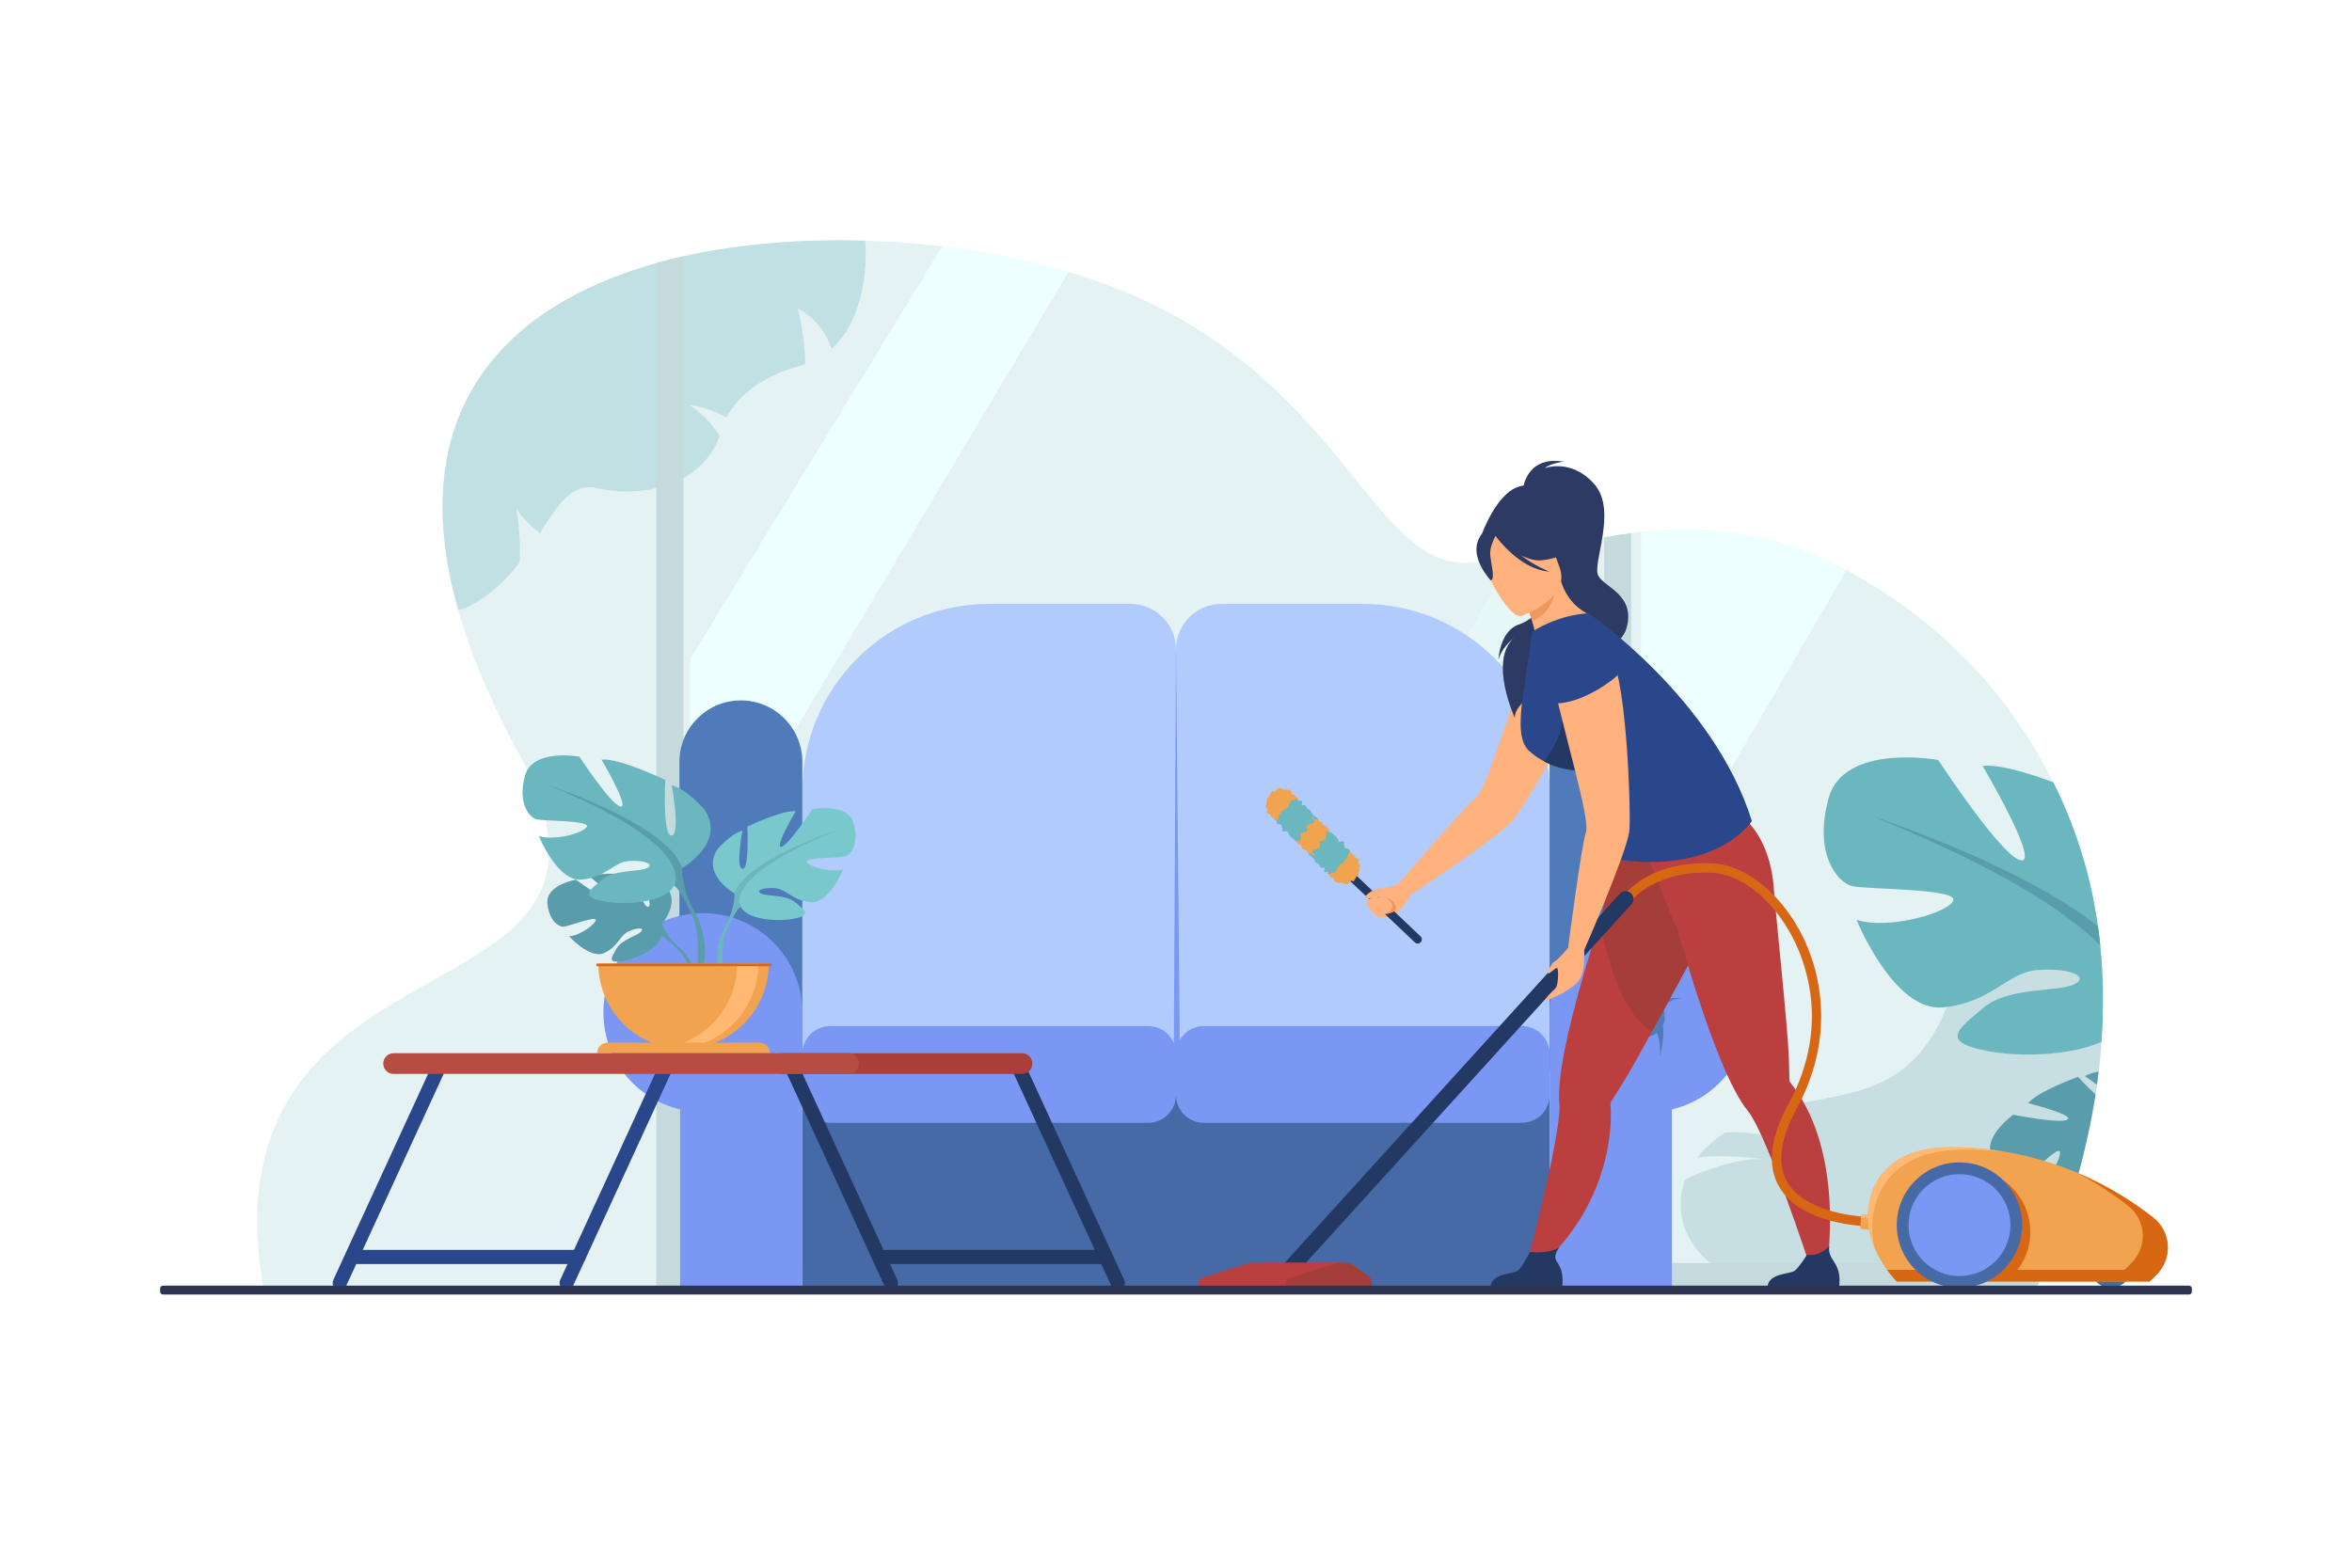 <svg xml:space="preserve" style="enable-background:new 0 0 3000 2000;" viewBox="0 0 3000 2000" y="0px" x="0px" xmlns:xlink="http://www.w3.org/1999/xlink" xmlns="http://www.w3.org/2000/svg" id="Layer_1" version="1.1">
<rect height="2000" width="3000" style="fill:#FFFFFF;"></rect>
<g>
	<g>
		<path d="M2597.179,1643.063c20.673-39.922,72.687-165.64,83.183-313.302
			c19.694-276.779-121.633-493.933-325.616-602.554c-86.266-46.079-173.665-59.238-269.134-47.668
			c-92.791,11.2-169.831,42.056-224.24,38.166c-107.402-7.684-153.427-212.467-390.074-329.026
			c-173.595-85.485-441.962-105.315-629.068-54.424c-193.876,52.779-330.938,186.125-257.71,444.179
			c17.714,62.421,45.371,123.918,75.95,180.552c175.309,324.594-282.459,229.906-328.881,548.409
			c-7.067,48.468-3.452,88.04,4.473,135.669H2597.179z" style="fill:#E5F2F3;"></path>
		<path d="M842.228,334.254c-193.72,52.737-330.713,185.912-257.883,443.556
			c4.374-0.403,8.688-1.629,12.931-3.77c28.36-14.319,48.917-34.89,65.478-56.309c2.177-30.801-3.848-69.659-3.848-69.659
			c3.808,9.807,18.713,23.317,29.581,32.235c23.065-35.991,40.649-64.856,73.095-57.543c60.171,13.562,135.019-4.924,156.107-66.435
			c-13.458-23.781-37.61-39.202-37.61-39.202c17.663,1.725,34.279,8.692,46.675,15.395c26.647-50.563,91.621-65.015,91.621-65.015
			c2.987-0.836,5.879-1.765,8.681-2.8c-0.173-36.535-9.396-70.999-9.396-70.999c25.467,13.284,37.384,34.783,42.945,51.252
			c40.907-35.957,45.853-104.745,42.934-137.907C1010.839,304.274,919.588,313.213,842.228,334.254z" style="fill:#C1E0E4;"></path>
		<path d="M2354.745,727.206c-83.985-44.86-169.047-58.509-261.581-48.524v499.007l261.93-450.296
			C2354.977,727.331,2354.861,727.269,2354.745,727.206z" style="fill:#EEFFFF;"></path>
		<path d="M1425.264,1601.803h241.438l353.857-636.395l-4.677-273.956
			c-32.007,6.769-61.465,14.301-87.998,19.621L1425.264,1601.803z" style="fill:#E7F7F7;"></path>
		<path d="M2144.021,1542.761c3.98,59.348,63.701,85.929,63.701,85.929h396.473
			c2.149-4.657,4.76-10.443,7.665-17.252c33.603-78.869,109.846-295.995,45.628-515.815c-24.354,11.081-55.208,27.976-84.377,52.022
			c25.824,22.375,45.28,54.265,45.28,54.265c-31.174-20.464-56.562-26.329-74.291-27.021c-22.601,24.273-42.083,53.88-53.721,89.593
			c-45.785,140.567-137.341,126.021-218.958,149.219c-4.445,1.261-8.798,2.602-13.045,3.995
			c25.215,19.362,51.796,50.96,51.796,50.96c-50.773-23.104-87.786-25.653-109.923-23.716c-14.491,9.529-26.489,20.305-35.646,32.17
			c29.023-5.203,74.985,0.817,85.522,1.72c-34.717-2.601-83.753,17.369-100.93,26.069
			C2144.938,1516.79,2143.132,1529.449,2144.021,1542.761z" style="fill:#C7DFE2;"></path>
		<path d="M2611.86,1611.438h-531.302V680.185c-11.766,1.518-23.271,3.334-34.506,5.347v925.906H871.68
			V326.984c-10.012,2.241-19.844,4.657-29.452,7.27c-1.689,0.46-3.372,0.927-5.053,1.399v1307.409h1760.003
			C2600.063,1637.625,2605.582,1626.161,2611.86,1611.438z" style="fill:#C5DADD;"></path>
		<g>
			<path d="M2676.811,1367.212c-0.664,5.613-1.381,11.174-2.15,16.669
				c-8.201-6.265-15.368-11.068-15.368-11.068C2664.508,1369.945,2670.705,1368.221,2676.811,1367.212z" style="fill:#599DAD;"></path>
			<path d="M2568.042,1422.141c0,0,61.391,12.223,69.261,5.985c7.883-6.251-50.43-20.703-50.43-20.703
				c12.196-15.102,63.607-33.642,63.607-33.642s10.922,11.877,22.375,22.361c-1.698,10.896-3.557,21.565-5.574,31.971
				c-0.357,1.883-0.729,3.769-1.102,5.626c-6.449,32.289-14.239,61.962-22.229,88.186c-20.371,1.579-45.546-8.812-45.546-8.812
				c16.669-8.972,32.262-39.084,28.692-44.338c-3.57-5.269-36.762,29.421-43.344,33.455c-6.568,4.021-26.422,2.88-42.096-23.873
				C2525.985,1451.615,2568.042,1422.141,2568.042,1422.141z" style="fill:#599DAD;"></path>
		</g>
		<g>
			<path d="M2362.063,1130.353c17.862,4.472,132.483,2.986,129.511,17.863
				c-2.986,14.889-80.396,38.71-123.553,25.307c0,0,47.629,117.595,110.148,111.649c62.52-5.959,81.869-44.657,120.58-47.644
				c38.698-2.973,66.979,7.445,47.63,17.863c-19.349,10.431-84.854,3.424-116.107,29.991c-31.267,26.583-56.562,42.959,1.486,54.863
				c41.75,8.56,107.362,7.127,148.675-10.976c2.8-39.361,2.746-80.779-1.58-123.182c-0.822-8.135-1.804-16.309-2.959-24.511
				c-3.994-28.4-9.993-57.158-18.406-85.956c-9.516-32.633-22.149-65.319-38.486-97.621c-32.952-12.249-69.075-23.012-90.216-20.968
				c0,0,72.937,123.552,49.116,120.58c-23.809-2.986-105.689-128.024-105.689-128.024s-120.567-22.322-139.916,49.129
				C2312.934,1090.168,2344.2,1125.893,2362.063,1130.353z" style="fill:#6BB7BF;"></path>
			<g>
				<path d="M2387.729,1041.158c164.388,66.54,248.725,122.357,291.125,164.931
					c-0.822-8.135-1.804-16.309-2.959-24.511C2577.291,1103.743,2396.859,1044.144,2387.729,1041.158z" style="fill:#599DAD;"></path>
			</g>
		</g>
		<path d="M2244.096,1476.152c-0.107-0.013-0.265-0.026-0.465-0.039
			C2243.79,1476.126,2243.936,1476.14,2244.096,1476.152z" style="fill:#CFE1E5;"></path>
		<path d="M2243.18,1476.074c-0.412-0.04-0.811-0.08-1.221-0.107
			C2242.436,1476.008,2242.834,1476.047,2243.18,1476.074z" style="fill:#CFE1E5;"></path>
		<path d="M1201.953,314.391L880.324,840.887v314.905l482.473-808.832
			C1312.076,331.934,1257.555,321.05,1201.953,314.391z" style="fill:#EEFFFF;"></path>
	</g>
	<g>
		<path d="M1976.605,1370.733H1500V828.618c0-32.145,26.059-58.204,58.204-58.204h180.099
			c131.611,0,238.303,106.691,238.303,238.302V1370.733z" style="fill:#B2CBFD;"></path>
		<path d="M1023.394,1370.733H1500V828.618c0-32.145-26.059-58.204-58.205-58.204h-180.099
			c-131.611,0-238.302,106.691-238.302,238.302V1370.733z" style="fill:#B2CBFD;"></path>
		<path d="M945.001,893.561L945.001,893.561c43.295,0,78.393,35.098,78.393,78.393v386.014
			c0,43.296-35.098,78.394-78.393,78.394l0,0c-43.296,0-78.394-35.098-78.394-78.394V971.954
			C866.607,928.659,901.705,893.561,945.001,893.561z" style="fill:#4F7BBA;"></path>
		<path d="M2054.858,893.561L2054.858,893.561c43.296,0,78.394,35.098,78.394,78.393v386.014
			c0,43.296-35.098,78.394-78.394,78.394l0,0c-43.296,0-78.394-35.098-78.394-78.394V971.954
			C1976.465,928.659,2011.563,893.561,2054.858,893.561z" style="fill:#4F7BBA;"></path>
		<rect height="279.701" width="953.211" style="fill:#466AA5;" y="1370.733" x="1023.394"></rect>
		<path d="M1464.552,1432.409h-405.709c-19.578,0-35.448-15.871-35.448-35.448v-52.454
			c0-19.578,15.871-35.448,35.448-35.448h405.709c19.577,0,35.448,15.87,35.448,35.448v52.454
			C1500,1416.538,1484.129,1432.409,1464.552,1432.409z" style="fill:#7A97F3;"></path>
		<path d="M1941.157,1432.409h-405.709c-19.577,0-35.448-15.871-35.448-35.448v-52.454
			c0-19.578,15.871-35.448,35.448-35.448h405.709c19.577,0,35.448,15.87,35.448,35.448v52.454
			C1976.605,1416.538,1960.734,1432.409,1941.157,1432.409z" style="fill:#7A97F3;"></path>
		<path d="M769.673,1291.822c0-70.063,56.797-126.861,126.861-126.861s126.861,56.798,126.861,126.861
			v358.612H867.491v-235.096C811.425,1402.207,769.673,1351.892,769.673,1291.822z" style="fill:#7A97F3;"></path>
		<path d="M2230.327,1291.822c0-70.063-56.798-126.861-126.86-126.861
			c-70.063,0-126.861,56.798-126.861,126.861v358.612h155.903v-235.096C2188.575,1402.207,2230.327,1351.892,2230.327,1291.822z" style="fill:#7A97F3;"></path>
		<circle r="25.491" cy="1297.449" cx="2097.938" style="fill:#4F7BBA;"></circle>
		<circle r="25.491" cy="1297.449" cx="892.046" style="fill:#4F7BBA;"></circle>
		<path d="M2105.742,1300.05c0,0,16.387-26.531,39.537-26.011c0,0-25.23-7.284-49.422,20.549l4.422,16.907
			c19.468-7.121,17.043,36.705,17.043,36.705S2132.453,1287.913,2105.742,1300.05z" style="fill:#4F7BBA;"></path>
		<path d="M2103.462,1232.227c0,0-17.726,36.945-0.871,64.263c16.856,27.318-11.045,4.136-11.045,4.136
			S2077.319,1271.526,2103.462,1232.227z" style="fill:#4F7BBA;"></path>
		<path d="M841.237,1320.513c0,0,3.468-24.972,43.352-23.063c39.884,1.907,0,12.421,0,12.421
			S862.046,1302.478,841.237,1320.513z" style="fill:#4F7BBA;"></path>
	</g>
	<g>
		<path d="M734.594,1122.255c0,0,38.099,28.33,45.527,26.612c7.429-1.719-27.844-30.583-27.844-30.583
			c13.273-6.381,54.533-2.38,54.533-2.38s13.743,44.319,20.521,40.825c6.777-3.494-14.171-38.622-14.171-38.622
			c14.784-0.892,32.915,10.085,32.915,10.085c24.822,19.604-1.631,50.465-1.631,50.465s5.094,15.256,20.77,29.149
			c0,0,22.387,16.557,23.942,46.139l-4.063,0.364c0,0-6.442-27.555-18.148-40.585c-0.456-0.472-1.113-1.146-1.926-1.966
			c-1.913-1.771-3.252-3.102-4.15-4.088c-5.826-5.597-13.875-12.725-17.753-13.415c0,0,0.194-0.713,0.166-1.951
			c-0.053,0.625-0.108,1.268-0.166,1.951c-1.328,15.598-31.589,29.221-50.206,32.021c-18.616,2.802-12.861-4.851-6.447-16.197
			c6.414-11.346,26.714-16.424,31.345-21.648c4.63-5.226-4.945-5.238-16.161-0.114c-11.216,5.122-12.752,18.782-30.745,27.399
			c-17.994,8.617-45.068-21.241-45.068-21.241c14.34-0.729,34.818-16.302,34.077-21.066c-0.741-4.766-34.76,8.222-40.576,8.844
			c-5.816,0.623-19.048-6.61-21.096-30.036C696.192,1128.789,734.594,1122.255,734.594,1122.255z" style="fill:#599DAD;"></path>
		<g>
			<path d="M936.933,1139.846c0,0-42.081-23.565-22.443-55.546c0,0,15.711-19.638,32.542-24.688
				c0,0-8.978,47.691,0,48.813c8.977,1.122,6.171-53.862,6.171-53.862s44.325-21.321,61.718-19.639c0,0-27.493,46.569-18.515,45.447
				c8.977-1.122,39.836-48.252,39.836-48.252s45.447-8.416,52.741,18.516c7.294,26.931-4.489,40.396-11.221,42.08
				c-6.733,1.683-49.936,1.122-48.814,6.732c1.123,5.61,30.298,14.588,46.569,9.538c0,0-17.954,44.324-41.519,42.08
				c-23.564-2.244-30.858-16.832-45.447-17.954c-14.588-1.122-25.248,2.806-17.954,6.733c7.294,3.928,31.981,1.287,43.764,11.304
				c11.782,10.017,21.32,16.188-0.562,20.677c-21.882,4.489-61.157,1.684-69.011-15.148
				C936.933,1139.846,936.933,1139.846,936.933,1139.846z" style="fill:#79C8CC;"></path>
			<path d="M925.712,1180.804c11.782-21.882,11.221-40.958,11.221-40.958
				c13.466-42.642,131.29-80.794,131.29-80.794c-149.805,60.595-123.435,97.626-123.435,97.626
				c-4.038,2.354-10.09,13.584-14.292,22.199c-0.599,1.467-1.546,3.495-2.953,6.25l0,0c-0.57,1.245-1.027,2.266-1.342,2.976
				c-7.713,19.3-3.627,52.627-3.627,52.627l-4.674,1.255C907.541,1208.396,925.712,1180.804,925.712,1180.804z" style="fill:#6BB7BF;"></path>
		</g>
		<g>
			<path d="M869.987,1107.346c0,0,55.47-31.063,29.583-73.22c0,0-20.708-25.886-42.896-32.542
				c0,0,11.833,62.866,0,64.345c-11.833,1.479-8.136-71.001-8.136-71.001s-58.428-28.104-81.355-25.886
				c0,0,36.24,61.386,24.407,59.907c-11.834-1.479-52.511-63.605-52.511-63.605s-59.908-11.094-69.523,24.407
				c-9.614,35.5,5.917,53.25,14.793,55.469c8.875,2.219,65.824,1.479,64.344,8.876c-1.479,7.396-39.938,19.229-61.386,12.573
				c0,0,23.667,58.428,54.73,55.47c31.063-2.959,40.678-22.188,59.907-23.668c19.229-1.479,33.282,3.699,23.667,8.875
				c-9.614,5.178-42.157,1.697-57.688,14.901c-15.531,13.204-28.105,21.34,0.74,27.256c28.844,5.917,80.616,2.219,90.97-19.969
				C869.987,1107.346,869.987,1107.346,869.987,1107.346z" style="fill:#6BB7BF;"></path>
			<path d="M696.922,1000.844c0,0,155.314,50.293,173.065,106.502c0,0-0.74,25.146,14.792,53.991
				c0,0,23.952,36.372,10.297,80.647l-6.162-1.654c0,0,5.386-43.931-4.782-69.371c-0.415-0.938-1.017-2.281-1.768-3.924
				c-1.855-3.631-3.104-6.305-3.893-8.238c-5.538-11.356-13.517-26.159-18.838-29.263
				C859.632,1129.534,894.394,1080.721,696.922,1000.844z" style="fill:#599DAD;"></path>
		</g>
		<path d="M871.856,1337.998c-60.009,0-108.657-48.646-108.657-108.656h217.313
			C980.512,1289.352,931.865,1337.998,871.856,1337.998z" style="fill:#F1A34F;"></path>
		<path d="M845.119,1337.166c4.419,0.554,8.924,0.832,13.5,0.832c60.008,0,108.65-48.648,108.65-108.657
			h-26.993C940.276,1284.78,898.758,1330.52,845.119,1337.166z" style="fill:#FFB973;"></path>
		<path d="M775.104,1330.122h193.503c7.403,0,13.406,6.002,13.406,13.405l0,0H761.699l0,0
			C761.699,1336.124,767.701,1330.122,775.104,1330.122z" style="fill:#F1A34F;"></path>
		<rect height="3.334" width="223.357" style="fill:#D86713;" y="1229.341" x="760.728"></rect>
	</g>
	<g>
		<g>
			<path d="M1136.339,1645.709c-3.424,0-6.699-1.954-8.223-5.269l-124.193-270.161
				c-2.087-4.538-0.099-9.907,4.439-11.994c4.539-2.088,9.908-0.098,11.994,4.439l124.193,270.161
				c2.086,4.538,0.099,9.907-4.439,11.994C1138.887,1645.442,1137.602,1645.709,1136.339,1645.709z" style="fill:#233862;"></path>
			<path d="M1425.721,1645.709c-3.424,0-6.699-1.954-8.223-5.269l-124.193-270.161
				c-2.086-4.538-0.099-9.907,4.439-11.994c4.541-2.088,9.909-0.098,11.994,4.439l124.193,270.161
				c2.087,4.538,0.099,9.907-4.439,11.994C1428.27,1645.442,1426.984,1645.709,1425.721,1645.709z" style="fill:#233862;"></path>
			<path d="M1408.835,1612.617h-287.713c-4.995,0-9.043-4.048-9.043-9.043s4.048-9.043,9.043-9.043h287.713
				c4.995,0,9.043,4.048,9.043,9.043S1413.83,1612.617,1408.835,1612.617z" style="fill:#233862;"></path>
		</g>
		<g>
			<path d="M722.751,1645.709c-1.264,0-2.548-0.267-3.771-0.829c-4.538-2.087-6.526-7.456-4.44-11.994
				l124.193-270.161c2.087-4.535,7.456-6.527,11.994-4.439c4.538,2.087,6.526,7.456,4.439,11.994L730.974,1640.44
				C729.45,1643.754,726.175,1645.709,722.751,1645.709z" style="fill:#2B478B;"></path>
			<path d="M433.368,1645.709c-1.263,0-2.548-0.267-3.772-0.829c-4.538-2.087-6.526-7.456-4.439-11.994
				l124.193-270.161c2.086-4.535,7.457-6.527,11.994-4.439c4.538,2.087,6.525,7.456,4.439,11.994L441.591,1640.44
				C440.067,1643.754,436.792,1645.709,433.368,1645.709z" style="fill:#2B478B;"></path>
			<path d="M737.968,1612.617H450.255c-4.995,0-9.043-4.048-9.043-9.043s4.048-9.043,9.043-9.043h287.713
				c4.995,0,9.043,4.048,9.043,9.043S742.963,1612.617,737.968,1612.617z" style="fill:#2B478B;"></path>
		</g>
		<path d="M1303.531,1370.119H998.474c-7.325,0-13.263-5.938-13.263-13.263l0,0
			c0-7.325,5.938-13.264,13.263-13.264h305.057c7.326,0,13.264,5.938,13.264,13.264l0,0
			C1316.795,1364.182,1310.857,1370.119,1303.531,1370.119z" style="fill:#AA3E39;"></path>
		<path d="M1082.292,1370.119H502.102c-7.325,0-13.263-5.938-13.263-13.263l0,0
			c0-7.325,5.938-13.264,13.263-13.264h580.189c7.325,0,13.264,5.938,13.264,13.264l0,0
			C1095.555,1364.182,1089.617,1370.119,1082.292,1370.119z" style="fill:#B84C42;"></path>
	</g>
	<path d="M1975.486,793.272c0,0,58.278,16.292,56.254,55.667c-2.021,39.372-91.244,185.499-102.567,198.161
		c-20.615,23.052-130.811,95.108-130.811,95.108l-15.578-13.633c0,0,87.075-101.788,99.334-110.591
		C1901.364,1004.163,1953.056,803.092,1975.486,793.272z" style="fill:#FFB27D;"></path>
	<path d="M1782.784,1128.575c0,0-17.772,5.491-23.663,5.156c-5.89-0.336-15.217,6.634-15.515,8.332
		c-0.299,1.697,13.303-1.723,13.563,0.773c0.263,2.497-5.924,8.033-11.874,8.038c-5.949,0.004,4.333,11.866,9.167,16.7
		c1.243,1.243,5.491,6.271,20.333,0.833c14.84-5.438,25.005-28.72,25.005-28.72L1782.784,1128.575z" style="fill:#FFB27D;"></path>
	<path d="M1938.068,796.458c22.438-7.002,45.687-42.3,45.016-49.404c-0.079-0.828-0.7-3.13-1.727-6.522
		l-91.673-57.918c0,0,20.722-59.867,53.621-63.075c2.883-11.853,13.487-36.847,51.307-30.617c0,0-15.557,1.584-24.589,8.394
		c0,0,34.373-13.238,63.821,20.654c29.451,33.89-3.422,101.308,4.733,116.478c8.155,15.174,48.102,24.519,35.992,67.236
		c-12.107,42.719-144.338,76.941-142.357,114.262c0,0-34.234-73.856-0.408-102.874c-5.872,4.78-17.081,15.353-20.587,28.851
		C1911.218,841.925,1912.711,804.374,1938.068,796.458z" style="fill:#2C3A64;"></path>
	<path d="M1947.167,1613.679l21.904-3.218c0,0,73.642-58.522,84.609-167.723
		c1.118-11.114,1.353-22.396,0.523-33.764c-0.096-1.313,0.048-2.624,0.765-3.727c0-0.008,0.008-0.016,0.024-0.03
		c2.356-3.615,8.224-12.666,16.163-25.542c7.832-12.682,21.228-36.659,35.969-63.566c26.556-48.457,57.47-106.407,68.076-124.866
		c33.788-58.83,17.5-98.386,17.5-98.386s-94.258-9.319-120.086-31.913l-9.302,14.338c0,0-20.425,90.413-19.457,90.832
		c-1.007,3.072-2.028,6.203-3.065,9.391c-16.117,49.741-34.656,111.917-44.766,162.555c-5.679,28.493-8.688,53.316-7.07,70.231
		c0.554,5.802-0.12,14.716-1.668,25.724C1978.164,1498.902,1947.167,1613.679,1947.167,1613.679z" style="fill:#BC3F3F;"></path>
	<path d="M1901.225,1641.39h91.379c0,0,2.189-13.927-2.584-24.491c-4.573-10.14-11.092-10.463-0.831-26.354
		c-5.808,5.979-24.475,8.452-37.682,6.675c-1.62,2.624-10.436,20.23-15.844,24.115
		C1929.693,1625.624,1903.065,1624.096,1901.225,1641.39z" style="fill:#233862;"></path>
	<path d="M2040.791,1175.505c7.982,44.021,26.834,117.285,66.334,140.604
		c26.556-48.457,57.47-106.407,68.076-124.866c33.788-58.83,17.5-98.386,17.5-98.386s-94.258-9.319-120.086-31.913l-9.302,14.338
		c0,0-20.425,90.413-19.457,90.832C2042.85,1169.187,2041.828,1172.317,2040.791,1175.505z" style="fill:#A53D38;"></path>
	<path d="M2104.876,1099.655l-0.31-17.092c34.051,4.296,117.406-40.688,117.406-40.688
		s35.625,23.693,40.5,91.356c2.381,33.026,17.439,172.696,19.104,214.404c0.607,15.114,0.809,25.901,0.877,30.213
		c-0.006,0.021-0.004,0.03-0.004,0.042c0.02,1.316,0.637,2.477,1.449,3.518c7.043,8.953,13.157,18.443,18.45,28.281
		c51.956,96.672,24.786,228.027,24.786,228.027l-12.066-3.067c0,0-43.934-136.171-72.646-195.074
		c-4.873-9.988-9.299-17.759-13.004-22.259c-10.796-13.111-22.182-35.382-33.4-62.18c-21.213-50.671-41.805-117.526-56.493-169.296
		C2138.488,1186.03,2104.876,1099.655,2104.876,1099.655z" style="fill:#BC3F3F;"></path>
	<path d="M1979.992,876.38c57.11,0.323,49.817-93.351,46.361-92.753
		c-7.146-3.296-26.982-14.196-35.671-43.415l-5.343,4.486l-40.149,21.338c0,0,5.021,13.16,8.876,25.798
		c3.007,9.893,5.286,19.479,3.913,22.26C1954.803,815.57,1964.758,876.297,1979.992,876.38z" style="fill:#FFB27D;"></path>
	<path d="M1945.19,766.043c0,0,5.027,13.145,8.876,25.798c23.691-7.883,29.748-33.493,31.277-47.137
		L1945.19,766.043z" style="fill:#ED985F;"></path>
	<path d="M1941.155,785.733c0,0,62.848-22.549,48.202-61.471c-14.645-38.922-16.397-68.048-57.145-55.293
		c-40.745,12.753-42.908,30.521-41.18,44.7C1892.763,727.851,1924.433,790.596,1941.155,785.733z" style="fill:#FFB27D;"></path>
	<path d="M1884.723,691.337c5.237-15.348,13.502-15.533,18.918-13.559
		c27.055-31.659,72.664-30.509,72.664-30.509c14.721,26.34,27.75,53.022,27.75,53.022s-8.729,11.332-37.52,14.493
		c-8.797,0.964-18.105-2.03-26.8-6.646c17.344,13.793,36.646,21.164,36.646,21.164c-36.821-2.656-65.872-41.504-68.867-45.64
		c-2.52,4.864-7.227,15.139-6.767,23.296c0.627,11.081,6.929,32.004,0.72,33.556C1901.467,740.514,1876.87,714.353,1884.723,691.337
		z" style="fill:#2C3A64;"></path>
	<path d="M2254.471,1641.39h91.376c0,0,2.192-13.927-2.583-24.491c-4.573-10.14-11.738-14.745-10.021-27.014
		c-5.806,5.978-15.27,12.672-28.478,10.896c-1.621,2.622-10.452,16.668-15.856,20.553
		C2282.936,1625.624,2256.307,1624.096,2254.471,1641.39z" style="fill:#233862;"></path>
	<path d="M2026.229,782.479c0,0-34.268,0-71.805,23.278l-12.378,85.318
		c-4.033,30.667-4.346,55.271,8.241,66.84c9.167,8.427,23.184,17.106,39.674,21.16c27.474,6.754,32.384,3.101,42.262,13.009
		c3.599,3.615,0.303-1.749,0.026,1.383c-1.543,17.785,24.045,101.941,24.045,101.941c134,22,178.212-48.07,178.212-48.07
		C2185.572,890.618,2026.229,782.479,2026.229,782.479z" style="fill:#2B478B;"></path>
	<path d="M1969.649,971.354c21.02,11.936,45.313,12.554,57.29,11.966
		c36.333-70.747,25.615-140.392,25.615-140.392s-70.05,12.846-60.984,53.971C1999.545,933.075,1976.267,961.278,1969.649,971.354z" style="fill:#233862;"></path>
	<path d="M1649.627,1628.715l-14.779-13.475l431.318-475.144c3.718-4.096,10.055-4.395,14.143-0.668l0,0
		c4.074,3.715,4.373,10.028,0.666,14.11L1649.627,1628.715z" style="fill:#233862;"></path>
	<path d="M1978.094,823.19c0,0,57.703-18.226,77.538,15.847c19.837,34.071,25.036,205.205,22.479,221.997
		c-4.655,30.573-57.518,151.159-57.518,151.159l-20.496-2.896c0,0,17.246-132.836,22.696-146.909
		C2031.35,1040.291,1964.684,843.677,1978.094,823.19z" style="fill:#FFB27D;"></path>
	<path d="M2063.3,861.361c0.204,0.881-43.97,38.512-83.879,35.904c0,0-39.399-72.644,1.501-85.294
		c40.902-12.648,69.358-10.242,78.365,8.076C2068.295,838.365,2063.3,861.361,2063.3,861.361z" style="fill:#2B478B;"></path>
	<path d="M2000.098,1209.297c0,0-11.878,14.315-16.993,17.256c-5.115,2.939-9.113,13.875-8.435,15.46
		c0.678,1.584,10.196-8.717,11.779-6.769c1.585,1.947,1.491,24.239-3.487,27.497c-4.979,3.256-12.496,11.887-11.5,13.334
		c0.993,1.451,32.881-12.332,42.333-25c9.451-12.668,6.625-41.778,6.625-41.778H2000.098z" style="fill:#FFB27D;"></path>
	<path d="M1808.298,1203.702c-1.31,0-2.618-0.481-3.638-1.446l-100.666-95.333
		c-2.122-2.012-2.219-5.36-0.207-7.482c2.04-2.122,5.375-2.191,7.483-0.207l100.665,95.333c2.122,2.012,2.219,5.36,0.207,7.482
		C1811.096,1203.151,1809.703,1203.702,1808.298,1203.702z" style="fill:#233862;"></path>
	<path d="M1754.005,1167.114c0,0,18.373,0.127,24.582-5.081c6.208-5.208-18.209-20.792-26.75-17.458
		c-8.542,3.333-10.886,5.057-6.984,11.299C1748.753,1162.116,1754.005,1167.114,1754.005,1167.114z" style="fill:#FFB27D;"></path>
	<path d="M1750.713,1136.293c0,0-7.001,3.48-9.335,7.818c-2.333,4.339,18.792,0,18.792,0L1750.713,1136.293z" style="fill:#FFB27D;"></path>
	<path d="M1768.085,1165.927c0,0,10.511-5.602,7.423-12.227s-9.713-9.589-9.713-9.589s7.06,2.289,11.375,6.63
		C1782.452,1156.056,1783.999,1163.781,1768.085,1165.927z" style="fill:#ED985F;"></path>
	<g>
		<rect height="0" width="0" style="fill:#F1A34F;" y="1020.567" x="1601.387"></rect>
		<path d="M1722.271,1113.844L1722.271,1113.844c-6.811,6.857-17.892,6.896-24.749,0.085l-75.92-75.399
			c-6.857-6.811-6.896-17.892-0.085-24.749l0,0c6.811-6.857,17.891-6.895,24.749-0.085l75.92,75.4
			C1729.043,1095.906,1729.081,1106.986,1722.271,1113.844z" style="fill:#F1A34F;"></path>
		<path d="M1618.166,1016.267c0,0-2.598,2.616-2.639,3.545c-0.041,0.928,1.281,0.04,1.281,0.04l-1.932,3.719
			l1.241,1.233l-2.019,3.984c0,0,0.936,2.162,1.466,2.249c0.53,0.086,1.623,1.649,1.466,2.072c-0.745,1.991-1.931,4.072-1.003,4.113
			c0.929,0.041,2.701,1.449,3.674,1.534s1.153,1.233,1.112,2.073c-0.042,0.84-0.158,1.135-0.158,1.135s1.797,0.141,2.418,0.669
			c0.62,0.528,0.842,0.749,0.842,0.749s1.687,2.027,1.953,2.38s0.403,1.634,1.948,1.054s2.559-1.246,2.559-1.246l1.632-1.022
			l0.175-2.748c1.802-0.839,1.096-0.482,1.096-0.482l0.706-0.356c0,0,0.882-0.533,2.206-1.067c1.324-0.535,3.349-2.929,3.786-4.168
			c0.438-1.238,0.564-2.874,2.153-3.675c1.588-0.802,5.473-3.198,5.473-3.198l0.57-0.138c0,0,1.312-4.07,1.488-4.248
			c0.176-0.177-0.046-0.397,2.024-2.481c2.07-2.084,1.45-2.259,2.29-2.306c0.84-0.047,4.824,2.148,1.145-1.418
			c-3.681-3.567-2.974-3.57-4.478-3.918c-1.504-0.349-2.921-1.317-3.102-2.199c-0.18-0.884-0.313-1.369-0.313-1.369
			s0.262-1.771-2.284-2.756c-2.546-0.984-4.888-0.755-5.152-0.754c-0.266,0.001-2.073,1.111-3.139-0.299
			c-1.066-1.41-5.884-1.615-6.016-1.482c-0.133,0.134-1.328-0.525-1.765,0.891l-0.265,0.266c0,0,3.179-0.983-0.173,1.15
			c-3.352,2.132-1.317,2.391-3.13,2.176c-1.813-0.215-2.304-1.406-2.874-0.388c-0.571,1.019-3.386,5.005-3.208,5.446
			C1619.401,1015.467,1618.166,1016.267,1618.166,1016.267z" style="fill:#F1A34F;"></path>
		<path d="M1731.081,1117.354c0,0,2.599-2.616,2.64-3.545c0.041-0.928-1.282-0.039-1.282-0.039l1.933-3.72
			l-1.242-1.233l2.02-3.984c0,0-0.936-2.162-1.467-2.248c-0.53-0.087-1.623-1.65-1.465-2.072c0.744-1.991,1.931-4.072,1.002-4.113
			c-0.928-0.041-2.701-1.449-3.673-1.535c-0.973-0.085-1.153-1.233-1.112-2.072c0.041-0.841,0.158-1.136,0.158-1.136
			s-1.798-0.141-2.418-0.669c-0.621-0.528-0.843-0.748-0.843-0.748s-1.687-2.027-1.953-2.38c-0.266-0.353-0.403-1.634-1.947-1.055
			c-1.545,0.58-2.56,1.247-2.56,1.247l-1.632,1.021l-0.175,2.748c-1.801,0.839-1.096,0.482-1.096,0.482l-0.705,0.356
			c0,0-0.883,0.533-2.207,1.068c-1.323,0.534-3.349,2.928-3.786,4.167s-0.564,2.875-2.152,3.676
			c-1.589,0.801-5.473,3.197-5.473,3.197l-0.571,0.138c0,0-1.312,4.07-1.487,4.248c-0.177,0.177,0.045,0.397-2.024,2.481
			c-2.07,2.084-1.451,2.259-2.29,2.307c-0.84,0.047-4.825-2.149-1.145,1.418c3.681,3.566,2.974,3.569,4.477,3.918
			c1.504,0.348,2.922,1.315,3.102,2.199c0.18,0.883,0.314,1.368,0.314,1.368s-0.263,1.771,2.284,2.756
			c2.545,0.984,4.887,0.756,5.152,0.755c0.265-0.001,2.073-1.112,3.139,0.298c1.065,1.411,5.884,1.615,6.016,1.482
			c0.132-0.134,1.327,0.525,1.765-0.89l0.265-0.267c0,0-3.179,0.983,0.173-1.149c3.351-2.133,1.317-2.392,3.13-2.177
			s2.303,1.406,2.874,0.388c0.571-1.018,3.386-5.005,3.207-5.446C1729.847,1118.153,1731.081,1117.354,1731.081,1117.354z" style="fill:#F1A34F;"></path>
		<path d="M1689.439,1075.142c0,0,2.599-2.617,2.64-3.545c0.041-0.929-1.281-0.04-1.281-0.04l1.932-3.719
			l-1.242-1.233l2.02-3.984c0,0-0.936-2.162-1.466-2.249c-0.531-0.086,3.674,2.779,3.832,2.357c0.744-1.992-3.367-8.502-4.296-8.543
			c-0.928-0.041-2.7-1.449-3.673-1.534s-1.153-1.233-1.112-2.073c0.042-0.84,0.158-1.135,0.158-1.135s-1.798-0.141-2.418-0.669
			c-0.621-0.528-0.843-0.749-0.843-0.749s-1.686-2.027-1.952-2.38s-0.403-1.634-1.948-1.054s-2.559,1.246-2.559,1.246l-1.632,1.022
			l-0.175,2.748c-1.802,0.838-1.096,0.482-1.096,0.482l-0.706,0.355c0,0-0.882,0.534-2.206,1.068
			c-1.324,0.535-3.349,2.929-3.787,4.168c-0.438,1.238-0.564,2.874-2.152,3.675s-5.473,3.198-5.473,3.198l-0.57,0.138
			c0,0-1.313,4.07-1.488,4.248c-0.176,0.177,0.046,0.397-2.024,2.481s-1.45,2.259-2.29,2.306s-4.825-2.148-1.145,1.418
			c3.681,3.567,2.974,3.57,4.478,3.918c1.504,0.349,2.921,1.316,3.101,2.199c0.18,0.884,0.314,1.369,0.314,1.369
			s-0.262,1.771,2.284,2.756s4.113,1.415,4,1.655c-0.621,1.312,3.077,3.761,4.143,5.171s6.032-4.158,6.164-4.291
			c0.132-0.134,1.328,0.525,1.765-0.891l0.265-0.266c0,0-3.179,0.982,0.173-1.15s1.317-2.391,3.13-2.176
			c1.813,0.215,2.304,1.406,2.874,0.388c0.571-1.019,3.386-5.006,3.208-5.446
			C1688.205,1075.941,1689.439,1075.142,1689.439,1075.142z" style="fill:#F1A34F;"></path>
		<path d="M1629.297,1046.172c0,0-3.325,3.567,0.761,5.13s3.849-0.564,4.859,2.912
			c1.011,3.476,1.014,4.419,1.014,4.419s-2.23,2.482,2.247,2.231s2.704-1.896,4.6,1.162c1.896,3.058,1.872,4.384,3.718,5.601
			c1.845,1.216,1.303,1.526,4.056,3.484c2.754,1.957,4.049,1.6,5.581,1.712c0,0,1.538,1.526,2.356-0.244
			c0.819-1.771,0.098-6.011,0.328-7.426s0.582-2.241,0.582-2.241l4.473-1.665c0,0,1.178-0.004,1.885-0.242
			c0.706-0.238,0.706-0.238,0.706-0.238s0.585-1.063,0.819-1.534c0.234-0.473-0.449-0.73-0.449-0.73s-0.866-4.805-0.16-5.278
			c0.705-0.474-1.885,0.242,0.705-0.474c2.59-0.717,4.823-2.492,5.648-2.377c0.826,0.115,0.942-0.238,1.297,0.113
			c0.355,0.353,0.355,0.353,0.355,0.353l1.875-3.07c-0.479-1.884-4.963-3.755-2.963-4.822c1.999-1.067,1.954,1.58,2.775,1.936
			c0.822,0.355,8.668,1.679,2.054-2.541s-6.148-8.709-6.978-8.584c-0.829,0.126-3.429-1.751-4.138-2.456
			c-0.71-0.704-1.194-4.475-4.14-4.11c-2.944,0.363-3.239,0.306-2.541-2.289c0.697-2.596,0.645-3.606-1.362-3.241
			c-2.007,0.365-4.038-0.008-4.038-0.008s2.669-2.811-1.247-1.973c-3.916,0.838-8.037,1.677-8.385,3.446
			c-0.348,1.769-1.054,2.243-2.81,5.667c-1.756,3.423-3.761,3.076-5.64,4.969c-1.879,1.892,0.465-1.888-2.701,2.72
			s-3.41,2.251-3.166,4.607c0.243,2.356-1.4,4.012-1.4,4.012L1629.297,1046.172z" style="fill:#6BB7BF;"></path>
		<path d="M1720.629,1088.123c0,0,3.326-3.568-0.76-5.131s-3.85,0.564-4.86-2.912
			c-1.011-3.476-1.014-4.419-1.014-4.419s2.23-2.482-2.247-2.231c-4.478,0.252-2.704,1.896-4.6-1.162
			c-1.896-3.058-1.872-4.384-3.717-5.6c-1.846-1.217-1.303-1.527-4.057-3.484c-2.754-1.958-4.049-1.6-5.581-1.713
			c0,0-1.538-1.526-2.356,0.244c-0.819,1.771-0.098,6.011-0.328,7.426s-0.581,2.241-0.581,2.241l-4.474,1.665
			c0,0-1.178,0.004-1.885,0.242c-0.706,0.238-0.706,0.238-0.706,0.238s-0.585,1.063-0.819,1.535
			c-0.234,0.472,0.449,0.729,0.449,0.729s0.866,4.805,0.16,5.278c-0.705,0.474,1.885-0.242-0.705,0.474s-4.823,2.492-5.648,2.377
			c-0.826-0.115-0.942,0.239-1.297-0.113s-0.354-0.353-0.354-0.353l-1.876,3.07c0.479,1.884,4.963,3.754,2.963,4.822
			c-1.999,1.067-1.954-1.58-2.775-1.936c-0.822-0.355-8.668-1.679-2.054,2.541s6.148,8.709,6.978,8.584
			c0.83-0.125,3.429,1.751,4.139,2.456c0.709,0.704,1.193,4.475,4.139,4.11c2.945-0.363,3.239-0.306,2.541,2.289
			c-0.697,2.596-0.645,3.606,1.362,3.241s4.038,0.008,4.038,0.008s-2.669,2.812,1.247,1.973c3.916-0.838,8.038-1.677,8.385-3.446
			c0.348-1.769,1.054-2.242,2.81-5.666s3.761-3.077,5.64-4.97c1.879-1.892-0.465,1.888,2.701-2.72s3.41-2.251,3.166-4.607
			c-0.243-2.355,1.4-4.012,1.4-4.012L1720.629,1088.123z" style="fill:#6BB7BF;"></path>
	</g>
	<g>
		<path d="M1599.795,1610.756v0.007c-3.145-0.011-6.309,0.45-9.385,1.413l-56.933,17.838
			c-3.282,1.028-5.516,4.069-5.516,7.509v3.868h71.833h38.167h75.833v-30.635H1599.795z" style="fill:#BC3F3F;"></path>
		<path d="M1750.295,1641.39h-110v-3.867c0-3.44,2.234-6.481,5.516-7.509l56.933-17.838
			c9.553-2.992,19.962-1.197,27.96,4.823l15.597,11.739c1.701,1.28,2.811,3.196,3.076,5.309L1750.295,1641.39z" style="fill:#A53D38;"></path>
	</g>
	<path d="M2718.667,1616.604c0,14.543-11.79,26.333-26.334,26.333c-14.543,0-26.333-11.79-26.333-26.333
		c0-14.544,11.79-26.334,26.333-26.334C2706.877,1590.27,2718.667,1602.06,2718.667,1616.604z" style="fill:#466AA5;"></path>
	<path d="M2419.333,1634.937H2742l8.897-8.897c20.634-20.633,18.561-54.623-4.368-72.671
		c-47.507-37.393-135.928-89.765-258.529-89.765c-80.048,0-105.273,46.252-105.396,90
		C2382.479,1598.27,2419.333,1634.937,2419.333,1634.937z" style="fill:#F1A34F;"></path>
	<path d="M2746.529,1553.368c-23.268-18.313-56.357-40.219-98.463-57.807
		c27.192,14.139,49.451,29.448,66.463,42.837c22.929,18.048,25.002,52.038,4.368,72.672l-8.897,8.896h-303.052
		c6.806,9.406,12.385,14.97,12.385,14.97H2742l8.897-8.897C2771.531,1605.405,2769.458,1571.416,2746.529,1553.368z" style="fill:#D86713;"></path>
	<path d="M2566.459,1627.937c14.343-14.458,23.208-34.358,23.208-56.333c0-44.184-35.817-80-80-80
		s-80,35.816-80,80c0,21.975,8.864,41.875,23.207,56.333H2566.459z" style="fill:#D86713;"></path>
	<circle r="80" cy="1562.937" cx="2499.333" style="fill:#466AA5;"></circle>
	<circle r="65" cy="1562.937" cx="2499.333" style="fill:#7A97F3;"></circle>
	<path d="M2382.654,1552.586c-23.834-1.417-81.235-8.501-102.459-43.682
		c-13.959-23.139-10.01-55.135,11.741-95.1c21.775-40.01,32.151-81.982,30.841-124.752c-1.138-37.102-11.283-73.581-29.342-105.494
		c-27.291-48.234-70.146-80.475-109.18-82.137c-61.063-2.611-94.272,21.184-108.654,35.614c1.699,0.352,3.331,1.139,4.706,2.393
		c1.989,1.813,3.071,4.245,3.234,6.734c3.868-3.937,9.532-8.893,17.237-13.728c15.355-9.639,42.208-20.747,82.965-19.026
		c34.992,1.491,73.948,31.347,99.247,76.058c17.989,31.793,53.845,116.738-1.595,218.602
		c-23.94,43.988-27.797,80.008-11.461,107.059c25.063,41.506,89.693,48.468,114.089,49.602
		C2383.151,1559.733,2382.79,1555.576,2382.654,1552.586z" style="fill:#D86713;"></path>
	<path d="M207.988,1651.487h2584.025c2.073,0,3.769-1.695,3.769-3.769v-3.787c0-2.073-1.695-3.77-3.769-3.77
		H207.988c-2.073,0-3.77,1.696-3.77,3.77v3.787C204.218,1649.792,205.915,1651.487,207.988,1651.487z" style="fill:#2E3552;"></path>
	<path d="M2392.942,1569.447l-17.451-1.305c-1.561-0.117-2.731-1.477-2.614-3.037l0.988-13.213
		c0.117-1.561,1.477-2.731,3.037-2.614l17.451,1.305c1.561,0.117,2.73,1.477,2.613,3.037l-0.988,13.213
		C2395.862,1568.394,2394.503,1569.564,2392.942,1569.447z" style="fill:#F1A34F;"></path>
	<path d="M2384.834,1549.871l-7.932-0.593c-1.561-0.117-2.92,1.054-3.037,2.614l-0.244,3.256
		c0.389-1.223,1.57-2.068,2.906-1.969l7.932,0.594c-0.115,0.297-0.191,0.614-0.198,0.951l-0.31,14.051l0.336,0.024
		c-0.023-0.157-0.041-0.316-0.037-0.481l0.386-17.496C2384.643,1550.486,2384.719,1550.169,2384.834,1549.871z" style="fill:#FFB973;"></path>
	<path d="M2388.066,1567.128c0.137-48.863,28.313-100.524,117.721-100.524c18.36,0,36.027,1.061,52.997,2.982
		c-22.132-3.796-45.744-5.982-70.784-5.982c-80.048,0-105.273,46.252-105.396,90c-0.04,14.554,3.854,28.246,9.111,40.109
		C2389.433,1585.293,2388.04,1576.363,2388.066,1567.128z" style="fill:#FFB973;"></path>
	<polygon points="1500,828.618 1505,1348.2 1497.196,1340.396" style="fill:#7A97F3;"></polygon>
</g>
</svg>
